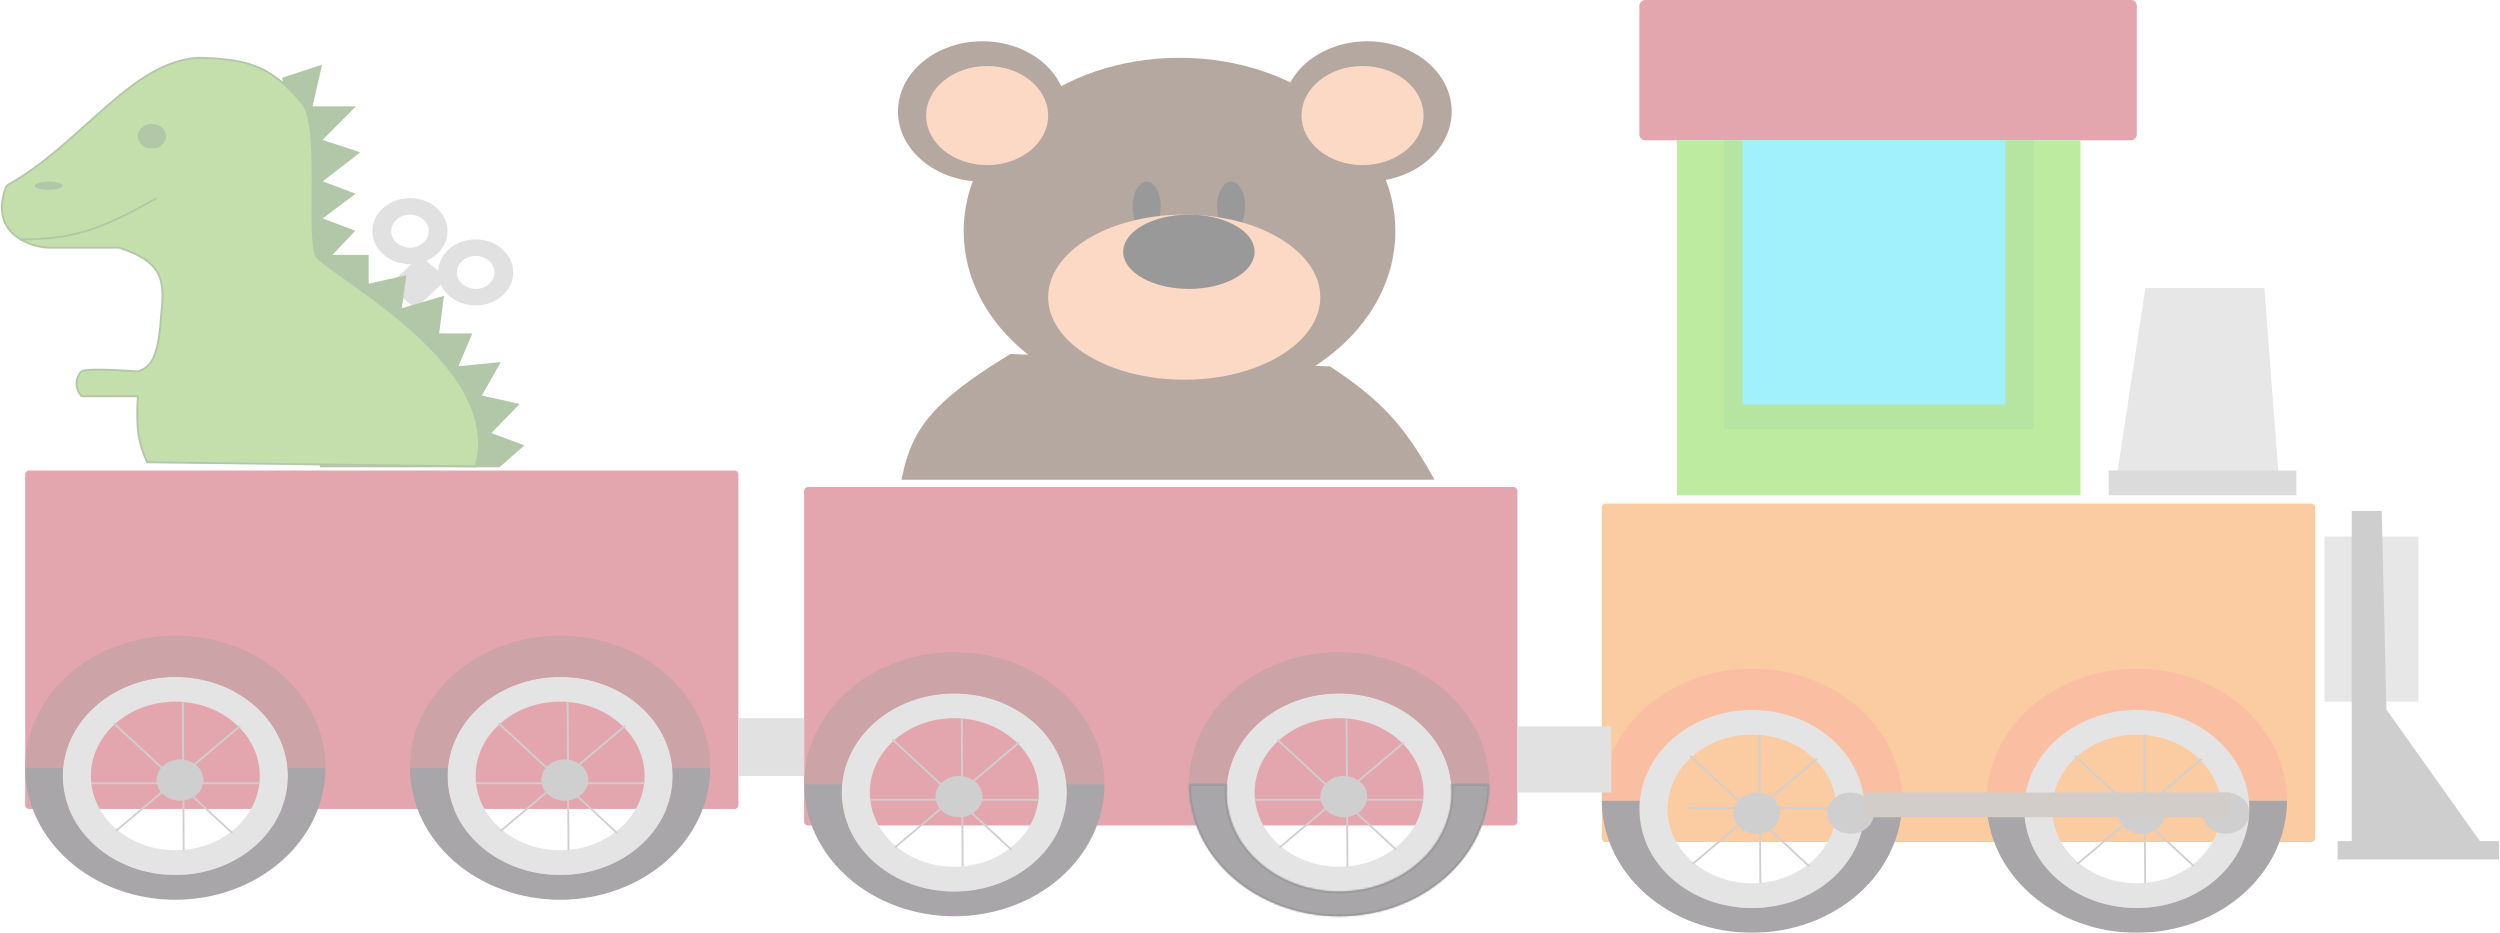 <svg width="1324" height="494" viewBox="0 0 1324 494" fill="none" xmlns="http://www.w3.org/2000/svg">
<g opacity="0.4">
<rect width="263.425" height="74.319" rx="3" transform="matrix(-1 0 0 1 1131.64 0)" fill="#B82134"/>
<rect width="213.722" height="187.982" transform="matrix(-1 0 0 1 1101.82 74.318)" fill="#59CE11"/>
<rect width="164.019" height="153.009" transform="matrix(-1 0 0 1 1076.97 74.318)" fill="#2DA219" fill-opacity="0.38"/>
<rect width="139.168" height="139.894" transform="matrix(-1 0 0 1 1062.06 74.318)" fill="#11DBF7"/>
<path d="M1198.74 153.01L1206.2 251.373H1121.7L1136.61 153.01H1198.74Z" fill="#C2C2C2" stroke="#C2C2C2"/>
<rect width="99.406" height="13.115" transform="matrix(-1 0 0 1 1216.14 249.186)" fill="#A6A4A5"/>
<rect width="49.703" height="87.434" transform="matrix(-1 0 0 1 1280.75 284.16)" fill="#C2C2C2"/>
<path d="M1263.36 375.965L1260.87 271.045H1245.96V445.912H1238.51V454.656H1323V445.912H1313.06L1263.36 375.965Z" fill="#868487" stroke="#868487"/>
<rect width="377.741" height="179.239" rx="2" transform="matrix(-1 0 0 1 1226.08 266.673)" fill="#F57C13"/>
<path fill-rule="evenodd" clip-rule="evenodd" d="M1131.64 480.886C1098.7 480.886 1072 457.399 1072 428.426C1072 399.453 1098.7 375.966 1131.64 375.966C1164.58 375.966 1191.29 399.453 1191.29 428.426C1191.29 457.399 1164.58 480.886 1131.64 480.886ZM1131.64 467.771C1106.94 467.771 1086.91 450.156 1086.91 428.426C1086.91 406.696 1106.94 389.081 1131.64 389.081C1156.35 389.081 1176.38 406.696 1176.38 428.426C1176.38 450.156 1156.35 467.771 1131.64 467.771Z" fill="#BDBCBC"/>
<line y1="-0.5" x2="86.313" y2="-0.5" transform="matrix(-0.764 0.646 0.738 0.675 1166.44 402.195)" stroke="#8A8886"/>
<line y1="-0.5" x2="85.823" y2="-0.5" transform="matrix(-0.734 -0.68 -0.768 0.641 1161.47 459.027)" stroke="#8A8886"/>
<line y1="-0.5" x2="78.688" y2="-0.5" transform="matrix(0.006 1 1 -0.005 1136.1 389.08)" stroke="#8A8886"/>
<ellipse cx="12.426" cy="10.929" rx="12.426" ry="10.929" transform="matrix(-1 0 0 1 1146.56 419.682)" fill="#8A8886"/>
<ellipse cx="12.426" cy="10.929" rx="12.426" ry="10.929" transform="matrix(-1 0 0 1 1191.29 419.682)" fill="#8A8886"/>
<path fill-rule="evenodd" clip-rule="evenodd" d="M1075.41 374.593C1060.5 387.711 1052.12 405.502 1052.12 424.053H1072.21C1074.73 397.126 1100.38 375.965 1131.64 375.965C1162.91 375.965 1188.56 397.126 1191.08 424.053H1211.17C1211.17 405.502 1202.79 387.711 1187.88 374.593C1172.96 361.476 1152.74 354.106 1131.64 354.106C1110.55 354.106 1090.33 361.476 1075.41 374.593Z" fill="#F26016"/>
<path fill-rule="evenodd" clip-rule="evenodd" d="M1131.64 480.886C1098.7 480.886 1072 457.399 1072 428.426C1072 426.954 1072.07 425.495 1072.21 424.054H1052.12C1052.12 433.239 1054.18 442.335 1058.17 450.821C1062.17 459.308 1068.03 467.019 1075.41 473.514C1082.8 480.009 1091.56 485.161 1101.21 488.676C1110.86 492.191 1121.2 494.001 1131.64 494.001C1142.09 494.001 1152.43 492.191 1162.08 488.676C1171.73 485.161 1180.49 480.009 1187.88 473.514C1195.26 467.019 1201.12 459.308 1205.12 450.821C1209.11 442.335 1211.17 433.239 1211.17 424.054L1191.08 424.054C1191.22 425.495 1191.29 426.954 1191.29 428.426C1191.29 457.399 1164.58 480.886 1131.64 480.886Z" fill="#252127"/>
<path fill-rule="evenodd" clip-rule="evenodd" d="M927.863 480.886C894.923 480.886 868.22 457.399 868.22 428.426C868.22 399.453 894.923 375.966 927.863 375.966C960.804 375.966 987.507 399.453 987.507 428.426C987.507 457.399 960.804 480.886 927.863 480.886ZM927.863 467.771C903.158 467.771 883.131 450.156 883.131 428.426C883.131 406.696 903.158 389.081 927.863 389.081C952.568 389.081 972.596 406.696 972.596 428.426C972.596 450.156 952.568 467.771 927.863 467.771Z" fill="#BDBCBC"/>
<line y1="-0.5" x2="86.313" y2="-0.5" transform="matrix(-0.764 0.646 0.738 0.675 962.655 402.195)" stroke="#8A8886"/>
<line y1="-0.5" x2="85.823" y2="-0.5" transform="matrix(-0.734 -0.68 -0.768 0.641 957.685 459.027)" stroke="#8A8886"/>
<line y1="-0.5" x2="78.688" y2="-0.5" transform="matrix(0.006 1 1 -0.005 932.323 389.08)" stroke="#8A8886"/>
<ellipse cx="12.426" cy="10.929" rx="12.426" ry="10.929" transform="matrix(-1 0 0 1 942.774 419.682)" fill="#8A8886"/>
<path fill-rule="evenodd" clip-rule="evenodd" d="M871.631 374.593C856.717 387.711 848.339 405.502 848.339 424.053H868.424C870.95 397.126 896.597 375.965 927.863 375.965C959.13 375.965 984.777 397.126 987.303 424.053H1007.39C1007.39 405.502 999.009 387.711 984.095 374.593C969.182 361.476 948.954 354.106 927.863 354.106C906.772 354.106 886.545 361.476 871.631 374.593Z" fill="#F26016"/>
<path fill-rule="evenodd" clip-rule="evenodd" d="M927.863 480.886C894.923 480.886 868.22 457.399 868.22 428.426C868.22 426.954 868.289 425.495 868.424 424.054H848.339C848.339 433.239 850.396 442.335 854.392 450.821C858.389 459.308 864.247 467.019 871.631 473.514C879.016 480.009 887.782 485.161 897.431 488.676C907.079 492.191 917.42 494.001 927.863 494.001C938.307 494.001 948.648 492.191 958.296 488.676C967.944 485.161 976.711 480.009 984.096 473.514C991.48 467.019 997.338 459.308 1001.33 450.821C1005.33 442.335 1007.39 433.239 1007.39 424.054L987.303 424.054C987.438 425.495 987.507 426.954 987.507 428.426C987.507 457.399 960.804 480.886 927.863 480.886Z" fill="#252127"/>
<ellipse cx="12.426" cy="10.929" rx="12.426" ry="10.929" transform="matrix(-1 0 0 1 992.477 419.682)" fill="#8A8886"/>
<rect width="377.741" height="179.239" rx="2" transform="matrix(-1 0 0 1 803.606 257.93)" fill="#B82134"/>
<path fill-rule="evenodd" clip-rule="evenodd" d="M709.171 472.141C676.231 472.141 649.528 448.654 649.528 419.681C649.528 390.708 676.231 367.221 709.171 367.221C742.111 367.221 768.814 390.708 768.814 419.681C768.814 448.654 742.111 472.141 709.171 472.141ZM709.171 459.026C684.466 459.026 664.439 441.411 664.439 419.681C664.439 397.951 684.466 380.336 709.171 380.336C733.876 380.336 753.904 397.951 753.904 419.681C753.904 441.411 733.876 459.026 709.171 459.026Z" fill="#BDBCBC"/>
<line y1="-0.5" x2="86.313" y2="-0.5" transform="matrix(-0.764 0.646 0.738 0.675 743.963 393.451)" stroke="#8A8886"/>
<line y1="-0.5" x2="85.823" y2="-0.5" transform="matrix(-0.734 -0.68 -0.768 0.641 738.993 450.283)" stroke="#8A8886"/>
<line y1="-0.5" x2="78.688" y2="-0.5" transform="matrix(0.006 1 1 -0.005 713.631 380.336)" stroke="#8A8886"/>
<ellipse cx="12.426" cy="10.929" rx="12.426" ry="10.929" transform="matrix(-1 0 0 1 724.082 410.938)" fill="#8A8886"/>
<path fill-rule="evenodd" clip-rule="evenodd" d="M652.939 365.85C638.025 378.968 629.647 396.759 629.647 415.31H649.732C652.257 388.382 677.905 367.221 709.171 367.221C740.438 367.221 766.085 388.382 768.61 415.31H788.696C788.696 396.759 780.317 378.968 765.403 365.85C750.49 352.733 730.262 345.363 709.171 345.363C688.08 345.363 667.853 352.733 652.939 365.85Z" fill="#7F1824"/>
<mask id="path-33-inside-1_114_79" fill="white">
<path fill-rule="evenodd" clip-rule="evenodd" d="M709.171 472.142C676.231 472.142 649.528 448.655 649.528 419.682C649.528 418.21 649.597 416.752 649.732 415.311H629.647C629.647 424.496 631.704 433.592 635.7 442.078C639.697 450.564 645.555 458.275 652.939 464.771C660.324 471.266 669.09 476.418 678.739 479.933C688.387 483.448 698.728 485.258 709.171 485.258C719.615 485.258 729.956 483.448 739.604 479.933C749.252 476.418 758.019 471.266 765.404 464.771C772.788 458.275 778.646 450.564 782.642 442.078C786.639 433.592 788.696 424.496 788.696 415.311L768.61 415.311C768.746 416.752 768.815 418.21 768.815 419.682C768.815 448.655 742.111 472.142 709.171 472.142Z"/>
</mask>
<path fill-rule="evenodd" clip-rule="evenodd" d="M709.171 472.142C676.231 472.142 649.528 448.655 649.528 419.682C649.528 418.21 649.597 416.752 649.732 415.311H629.647C629.647 424.496 631.704 433.592 635.7 442.078C639.697 450.564 645.555 458.275 652.939 464.771C660.324 471.266 669.09 476.418 678.739 479.933C688.387 483.448 698.728 485.258 709.171 485.258C719.615 485.258 729.956 483.448 739.604 479.933C749.252 476.418 758.019 471.266 765.404 464.771C772.788 458.275 778.646 450.564 782.642 442.078C786.639 433.592 788.696 424.496 788.696 415.311L768.61 415.311C768.746 416.752 768.815 418.21 768.815 419.682C768.815 448.655 742.111 472.142 709.171 472.142Z" fill="#252127"/>
<path d="M649.732 415.311V414.311H650.83L650.728 415.404L649.732 415.311ZM629.647 415.311H628.647V414.311H629.647V415.311ZM635.7 442.078L634.796 442.504L635.7 442.078ZM652.939 464.771L652.279 465.521L652.939 464.771ZM678.739 479.933L678.396 480.873L678.739 479.933ZM739.604 479.933L739.946 480.873L739.604 479.933ZM765.404 464.771L766.064 465.521L765.404 464.771ZM788.696 415.311L788.696 414.311L789.696 414.311V415.311H788.696ZM768.61 415.311L767.615 415.404L767.512 414.311L768.61 414.311V415.311ZM650.528 419.682C650.528 447.986 676.659 471.142 709.171 471.142V473.142C675.803 473.142 648.528 449.324 648.528 419.682H650.528ZM650.728 415.404C650.595 416.814 650.528 418.241 650.528 419.682H648.528C648.528 418.178 648.598 416.689 648.736 415.217L650.728 415.404ZM649.732 416.311H629.647V414.311H649.732V416.311ZM630.647 415.311C630.647 424.346 632.67 433.296 636.605 441.652L634.796 442.504C630.738 433.887 628.647 424.647 628.647 415.311H630.647ZM636.605 441.652C640.54 450.009 646.313 457.61 653.6 464.02L652.279 465.521C644.796 458.94 638.853 451.12 634.796 442.504L636.605 441.652ZM653.6 464.02C660.887 470.429 669.544 475.519 679.081 478.994L678.396 480.873C668.636 477.317 659.761 472.102 652.279 465.521L653.6 464.02ZM679.081 478.994C688.618 482.468 698.843 484.258 709.171 484.258V486.258C698.613 486.258 688.156 484.429 678.396 480.873L679.081 478.994ZM709.171 484.258C719.5 484.258 729.725 482.468 739.262 478.994L739.946 480.873C730.186 484.429 719.729 486.258 709.171 486.258V484.258ZM739.262 478.994C748.798 475.519 757.456 470.429 764.743 464.02L766.064 465.521C758.582 472.102 749.706 477.317 739.946 480.873L739.262 478.994ZM764.743 464.02C772.03 457.61 777.802 450.009 781.738 441.652L783.547 442.504C779.489 451.12 773.546 458.94 766.064 465.521L764.743 464.02ZM781.738 441.652C785.673 433.296 787.696 424.346 787.696 415.311H789.696C789.696 424.647 787.605 433.887 783.547 442.504L781.738 441.652ZM788.696 416.311L768.61 416.311V414.311L788.696 414.311L788.696 416.311ZM767.815 419.682C767.815 418.241 767.747 416.814 767.615 415.404L769.606 415.217C769.744 416.689 769.815 418.178 769.815 419.682H767.815ZM709.171 471.142C741.683 471.142 767.815 447.986 767.815 419.682H769.815C769.815 449.324 742.539 473.142 709.171 473.142V471.142Z" fill="black" mask="url(#path-33-inside-1_114_79)"/>
<path fill-rule="evenodd" clip-rule="evenodd" d="M505.39 472.141C472.45 472.141 445.747 448.654 445.747 419.681C445.747 390.708 472.45 367.221 505.39 367.221C538.33 367.221 565.033 390.708 565.033 419.681C565.033 448.654 538.33 472.141 505.39 472.141ZM505.39 459.026C480.685 459.026 460.657 441.411 460.657 419.681C460.657 397.951 480.685 380.336 505.39 380.336C530.095 380.336 550.122 397.951 550.122 419.681C550.122 441.411 530.095 459.026 505.39 459.026Z" fill="#BDBCBC"/>
<line y1="-0.5" x2="86.313" y2="-0.5" transform="matrix(-0.764 0.646 0.738 0.675 540.182 393.451)" stroke="#8A8886"/>
<line y1="-0.5" x2="85.823" y2="-0.5" transform="matrix(-0.734 -0.68 -0.768 0.641 535.211 450.283)" stroke="#8A8886"/>
<line y1="-0.5" x2="78.688" y2="-0.5" transform="matrix(0.006 1 1 -0.005 509.849 380.336)" stroke="#8A8886"/>
<ellipse cx="12.426" cy="10.929" rx="12.426" ry="10.929" transform="matrix(-1 0 0 1 520.301 410.938)" fill="#8A8886"/>
<path fill-rule="evenodd" clip-rule="evenodd" d="M449.158 365.85C434.244 378.968 425.866 396.759 425.866 415.31H445.951C448.476 388.382 474.123 367.221 505.39 367.221C536.656 367.221 562.304 388.382 564.829 415.31H584.914C584.914 396.759 576.536 378.968 561.622 365.85C546.708 352.733 526.481 345.363 505.39 345.363C484.299 345.363 464.071 352.733 449.158 365.85Z" fill="#7F1824"/>
<path fill-rule="evenodd" clip-rule="evenodd" d="M505.39 472.142C472.45 472.142 445.747 448.655 445.747 419.682C445.747 418.21 445.815 416.752 445.951 415.311H425.865C425.865 424.496 427.922 433.592 431.919 442.078C435.915 450.564 441.773 458.275 449.158 464.771C456.542 471.266 465.309 476.418 474.957 479.933C484.605 483.448 494.947 485.258 505.39 485.258C515.833 485.258 526.174 483.448 535.822 479.933C545.471 476.418 554.238 471.266 561.622 464.771C569.007 458.275 574.864 450.564 578.861 442.078C582.857 433.592 584.914 424.496 584.914 415.311L564.829 415.311C564.964 416.752 565.033 418.21 565.033 419.682C565.033 448.655 538.33 472.142 505.39 472.142Z" fill="#252127"/>
<rect width="377.741" height="179.239" rx="2" transform="matrix(-1 0 0 1 391.074 249.186)" fill="#B82134"/>
<path fill-rule="evenodd" clip-rule="evenodd" d="M296.639 463.399C263.699 463.399 236.996 439.912 236.996 410.939C236.996 381.966 263.699 358.479 296.639 358.479C329.579 358.479 356.282 381.966 356.282 410.939C356.282 439.912 329.579 463.399 296.639 463.399ZM296.639 450.284C271.934 450.284 251.906 432.669 251.906 410.939C251.906 389.209 271.934 371.594 296.639 371.594C321.344 371.594 341.371 389.209 341.371 410.939C341.371 432.669 321.344 450.284 296.639 450.284Z" fill="#BDBCBC"/>
<line y1="-0.5" x2="86.313" y2="-0.5" transform="matrix(-0.764 0.646 0.738 0.675 331.431 384.708)" stroke="#8A8886"/>
<line y1="-0.5" x2="85.823" y2="-0.5" transform="matrix(-0.734 -0.68 -0.768 0.641 326.46 441.541)" stroke="#8A8886"/>
<line y1="-0.5" x2="78.688" y2="-0.5" transform="matrix(0.006 1 1 -0.005 301.098 371.594)" stroke="#8A8886"/>
<ellipse cx="12.426" cy="10.929" rx="12.426" ry="10.929" transform="matrix(-1 0 0 1 311.55 402.195)" fill="#8A8886"/>
<path fill-rule="evenodd" clip-rule="evenodd" d="M240.406 357.107C225.493 370.225 217.114 388.016 217.114 406.567H237.2C239.725 379.639 265.372 358.478 296.639 358.478C327.905 358.478 353.553 379.639 356.078 406.567H376.163C376.163 388.016 367.785 370.225 352.871 357.107C337.957 343.99 317.73 336.62 296.639 336.62C275.548 336.62 255.32 343.99 240.406 357.107Z" fill="#7F1824"/>
<path fill-rule="evenodd" clip-rule="evenodd" d="M296.639 463.398C263.699 463.398 236.996 439.911 236.996 410.938C236.996 409.466 237.065 408.008 237.2 406.566H217.114C217.114 415.752 219.171 424.848 223.168 433.334C227.164 441.82 233.022 449.531 240.406 456.026C247.791 462.522 256.558 467.674 266.206 471.189C275.854 474.704 286.195 476.513 296.639 476.513C307.082 476.513 317.423 474.704 327.071 471.189C336.72 467.674 345.486 462.522 352.871 456.026C360.255 449.531 366.113 441.82 370.11 433.334C374.106 424.848 376.163 415.752 376.163 406.566L356.078 406.566C356.213 408.008 356.282 409.466 356.282 410.938C356.282 439.911 329.579 463.398 296.639 463.398Z" fill="#252127"/>
<path fill-rule="evenodd" clip-rule="evenodd" d="M92.857 463.399C59.917 463.399 33.214 439.912 33.214 410.939C33.214 381.966 59.917 358.479 92.857 358.479C125.798 358.479 152.501 381.966 152.501 410.939C152.501 439.912 125.798 463.399 92.857 463.399ZM92.857 450.284C68.152 450.284 48.125 432.669 48.125 410.939C48.125 389.209 68.152 371.594 92.857 371.594C117.562 371.594 137.59 389.209 137.59 410.939C137.59 432.669 117.562 450.284 92.857 450.284Z" fill="#BDBCBC"/>
<line y1="-0.5" x2="86.313" y2="-0.5" transform="matrix(-0.764 0.646 0.738 0.675 127.649 384.708)" stroke="#8A8886"/>
<line y1="-0.5" x2="85.823" y2="-0.5" transform="matrix(-0.734 -0.68 -0.768 0.641 122.679 441.541)" stroke="#8A8886"/>
<line y1="-0.5" x2="78.688" y2="-0.5" transform="matrix(0.006 1 1 -0.005 97.317 371.594)" stroke="#8A8886"/>
<ellipse cx="12.426" cy="10.929" rx="12.426" ry="10.929" transform="matrix(-1 0 0 1 107.768 402.195)" fill="#8A8886"/>
<path fill-rule="evenodd" clip-rule="evenodd" d="M36.625 357.107C21.712 370.225 13.333 388.016 13.333 406.567H33.418C35.944 379.639 61.591 358.478 92.858 358.478C124.124 358.478 149.771 379.639 152.297 406.567H172.382C172.382 388.016 164.003 370.225 149.09 357.107C134.176 343.99 113.949 336.62 92.857 336.62C71.766 336.62 51.539 343.99 36.625 357.107Z" fill="#7F1824"/>
<path fill-rule="evenodd" clip-rule="evenodd" d="M92.857 463.398C59.917 463.398 33.214 439.911 33.214 410.938C33.214 409.466 33.283 408.008 33.418 406.566H13.333C13.333 415.752 15.39 424.848 19.387 433.334C23.383 441.82 29.241 449.531 36.625 456.026C44.01 462.522 52.776 467.674 62.425 471.189C72.073 474.704 82.414 476.513 92.857 476.513C103.301 476.513 113.642 474.704 123.29 471.189C132.938 467.674 141.705 462.522 149.09 456.026C156.474 449.531 162.332 441.82 166.328 433.334C170.325 424.848 172.382 415.752 172.382 406.566L152.297 406.566C152.432 408.008 152.501 409.466 152.501 410.938C152.501 439.911 125.797 463.398 92.857 463.398Z" fill="#252127"/>
<rect width="49.703" height="34.974" transform="matrix(-1 0 0 1 853.309 384.708)" fill="#B4B3B3"/>
<rect width="34.792" height="30.602" transform="matrix(-1 0 0 1 425.865 380.337)" fill="#B4B3B3"/>
<rect width="193.841" height="13.115" transform="matrix(-1 0 0 1 1181.35 419.682)" fill="#918378"/>
<line y1="-0.5" x2="89.465" y2="-0.5" transform="matrix(-1 0 0 1 982.536 428.425)" stroke="#8A8886"/>
<line y1="-0.5" x2="89.465" y2="-0.5" transform="matrix(-1 0 0 1 753.904 424.053)" stroke="#8A8886"/>
<line y1="-0.5" x2="89.465" y2="-0.5" transform="matrix(-1 0 0 1 550.123 424.053)" stroke="#8A8886"/>
<line y1="-0.5" x2="89.465" y2="-0.5" transform="matrix(-1 0 0 1 341.371 415.31)" stroke="#8A8886"/>
<line y1="-0.5" x2="89.465" y2="-0.5" transform="matrix(-1 0 0 1 137.59 415.31)" stroke="#8A8886"/>
<path d="M758.874 253.558C743.129 225.39 731.275 212.409 704.201 194.54L535.212 187.982C494.761 212.672 483.203 227.044 478.053 253.558H758.874Z" fill="#462612" stroke="#462612"/>
<ellipse cx="114.316" cy="91.805" rx="114.316" ry="91.805" transform="matrix(-1 0 0 1 738.993 30.602)" fill="#462612"/>
<ellipse cx="44.733" cy="37.159" rx="44.733" ry="37.159" transform="matrix(-1 0 0 1 768.814 21.858)" fill="#462612"/>
<ellipse cx="44.733" cy="37.159" rx="44.733" ry="37.159" transform="matrix(-1 0 0 1 565.033 21.858)" fill="#462612"/>
<ellipse cx="32.307" cy="26.23" rx="32.307" ry="26.23" transform="matrix(-1 0 0 1 753.904 34.973)" fill="#F8A06D"/>
<ellipse cx="32.307" cy="26.23" rx="32.307" ry="26.23" transform="matrix(-1 0 0 1 555.093 34.973)" fill="#F8A06D"/>
<ellipse cx="7.455" cy="13.115" rx="7.455" ry="13.115" transform="matrix(-1 0 0 1 659.468 96.177)" fill="black"/>
<ellipse cx="7.455" cy="13.115" rx="7.455" ry="13.115" transform="matrix(-1 0 0 1 614.736 96.177)" fill="black"/>
<ellipse cx="72.069" cy="43.717" rx="72.069" ry="43.717" transform="matrix(-1 0 0 1 699.23 113.664)" fill="#F8A06D"/>
<ellipse cx="34.792" cy="19.673" rx="34.792" ry="19.673" transform="matrix(-1 0 0 1 664.439 113.664)" fill="black"/>
<path d="M72.976 209.841C91.284 210.055 101.039 206.552 117.709 194.54" stroke="#3E7424"/>
<rect width="18.805" height="23.298" transform="matrix(-0.773 -0.634 -0.727 0.686 236.995 147.448)" fill="#B4B3B3"/>
<path d="M264.332 246.999H254.391H169.897L150.015 41.53L169.897 34.973L164.926 56.831H187.293L169.897 74.318L189.778 80.875L169.897 96.176L187.293 102.734L169.897 115.849L187.293 122.406L174.867 135.521H194.748V150.822L214.629 146.451L212.144 163.937L234.51 157.38L232.025 177.052H249.421L241.966 194.539L264.332 192.353L254.391 209.84L274.272 214.212L259.361 229.513L276.757 236.07L264.332 246.999Z" fill="#3E7424" stroke="#3E7424"/>
<path d="M167.411 135.524C174.866 146.255 267.35 192.89 251.906 247.002L77.947 244.815C73.197 234.431 72.044 227.101 72.976 209.842H43.617C43.323 209.842 43.042 209.714 42.86 209.483C38.88 204.444 40.727 198.862 43.154 196.727C45.639 194.542 72.976 196.727 72.976 196.727C81.23 194.123 84.091 186.726 85.402 166.126C87.514 147.661 85.719 138.627 63.035 131.152H25.759C25.759 131.152 18.074 131.152 10.848 126.78C4.081 122.686 -2.395 114.758 3.01 99.408C3.247 98.735 3.737 98.176 4.359 97.826C43.579 75.791 69.517 32.362 105.283 30.602C132.843 31.268 144.237 35.719 159.956 54.648C169.897 65.576 162.441 124.594 167.411 135.524Z" fill="#6BB02C"/>
<path d="M10.848 126.78C4.081 122.686 -2.395 114.758 3.01 99.408C3.247 98.735 3.737 98.176 4.359 97.826C43.579 75.791 69.517 32.362 105.283 30.602C132.843 31.268 144.237 35.719 159.956 54.648C169.897 65.576 162.441 124.594 167.411 135.524C174.866 146.255 267.35 192.89 251.906 247.002L77.947 244.815C73.197 234.431 72.044 227.101 72.976 209.842H43.617C43.323 209.842 43.042 209.714 42.86 209.483C38.88 204.444 40.727 198.862 43.154 196.727C45.639 194.542 72.976 196.727 72.976 196.727C81.23 194.123 84.091 186.726 85.402 166.126C87.514 147.661 85.719 138.627 63.035 131.152H25.759C25.759 131.152 18.074 131.152 10.848 126.78ZM10.848 126.78C38.081 126.729 52.73 122.189 82.917 104.921" stroke="#3E7424"/>
<ellipse cx="7.455" cy="6.558" rx="7.455" ry="6.558" transform="matrix(-1 0 0 1 87.887 65.575)" fill="#3E7424"/>
<ellipse cx="7.455" cy="2.186" rx="7.455" ry="2.186" transform="matrix(-1 0 0 1 33.214 96.177)" fill="#3E7424"/>
<path fill-rule="evenodd" clip-rule="evenodd" d="M251.906 161.753C240.926 161.753 232.025 153.924 232.025 144.266C232.025 134.608 240.926 126.779 251.906 126.779C262.886 126.779 271.787 134.608 271.787 144.266C271.787 153.924 262.886 161.753 251.906 161.753ZM251.906 153.009C246.416 153.009 241.966 149.095 241.966 144.266C241.966 139.437 246.416 135.523 251.906 135.523C257.396 135.523 261.847 139.437 261.847 144.266C261.847 149.095 257.396 153.009 251.906 153.009Z" fill="#B4B3B3"/>
<path fill-rule="evenodd" clip-rule="evenodd" d="M217.114 139.893C206.134 139.893 197.233 132.064 197.233 122.407C197.233 112.749 206.134 104.92 217.114 104.92C228.094 104.92 236.995 112.749 236.995 122.407C236.995 132.064 228.094 139.893 217.114 139.893ZM217.114 131.151C211.624 131.151 207.174 127.236 207.174 122.407C207.174 117.578 211.624 113.664 217.114 113.664C222.604 113.664 227.055 117.578 227.055 122.407C227.055 127.236 222.604 131.151 217.114 131.151Z" fill="#B4B3B3"/>
</g>
</svg>

